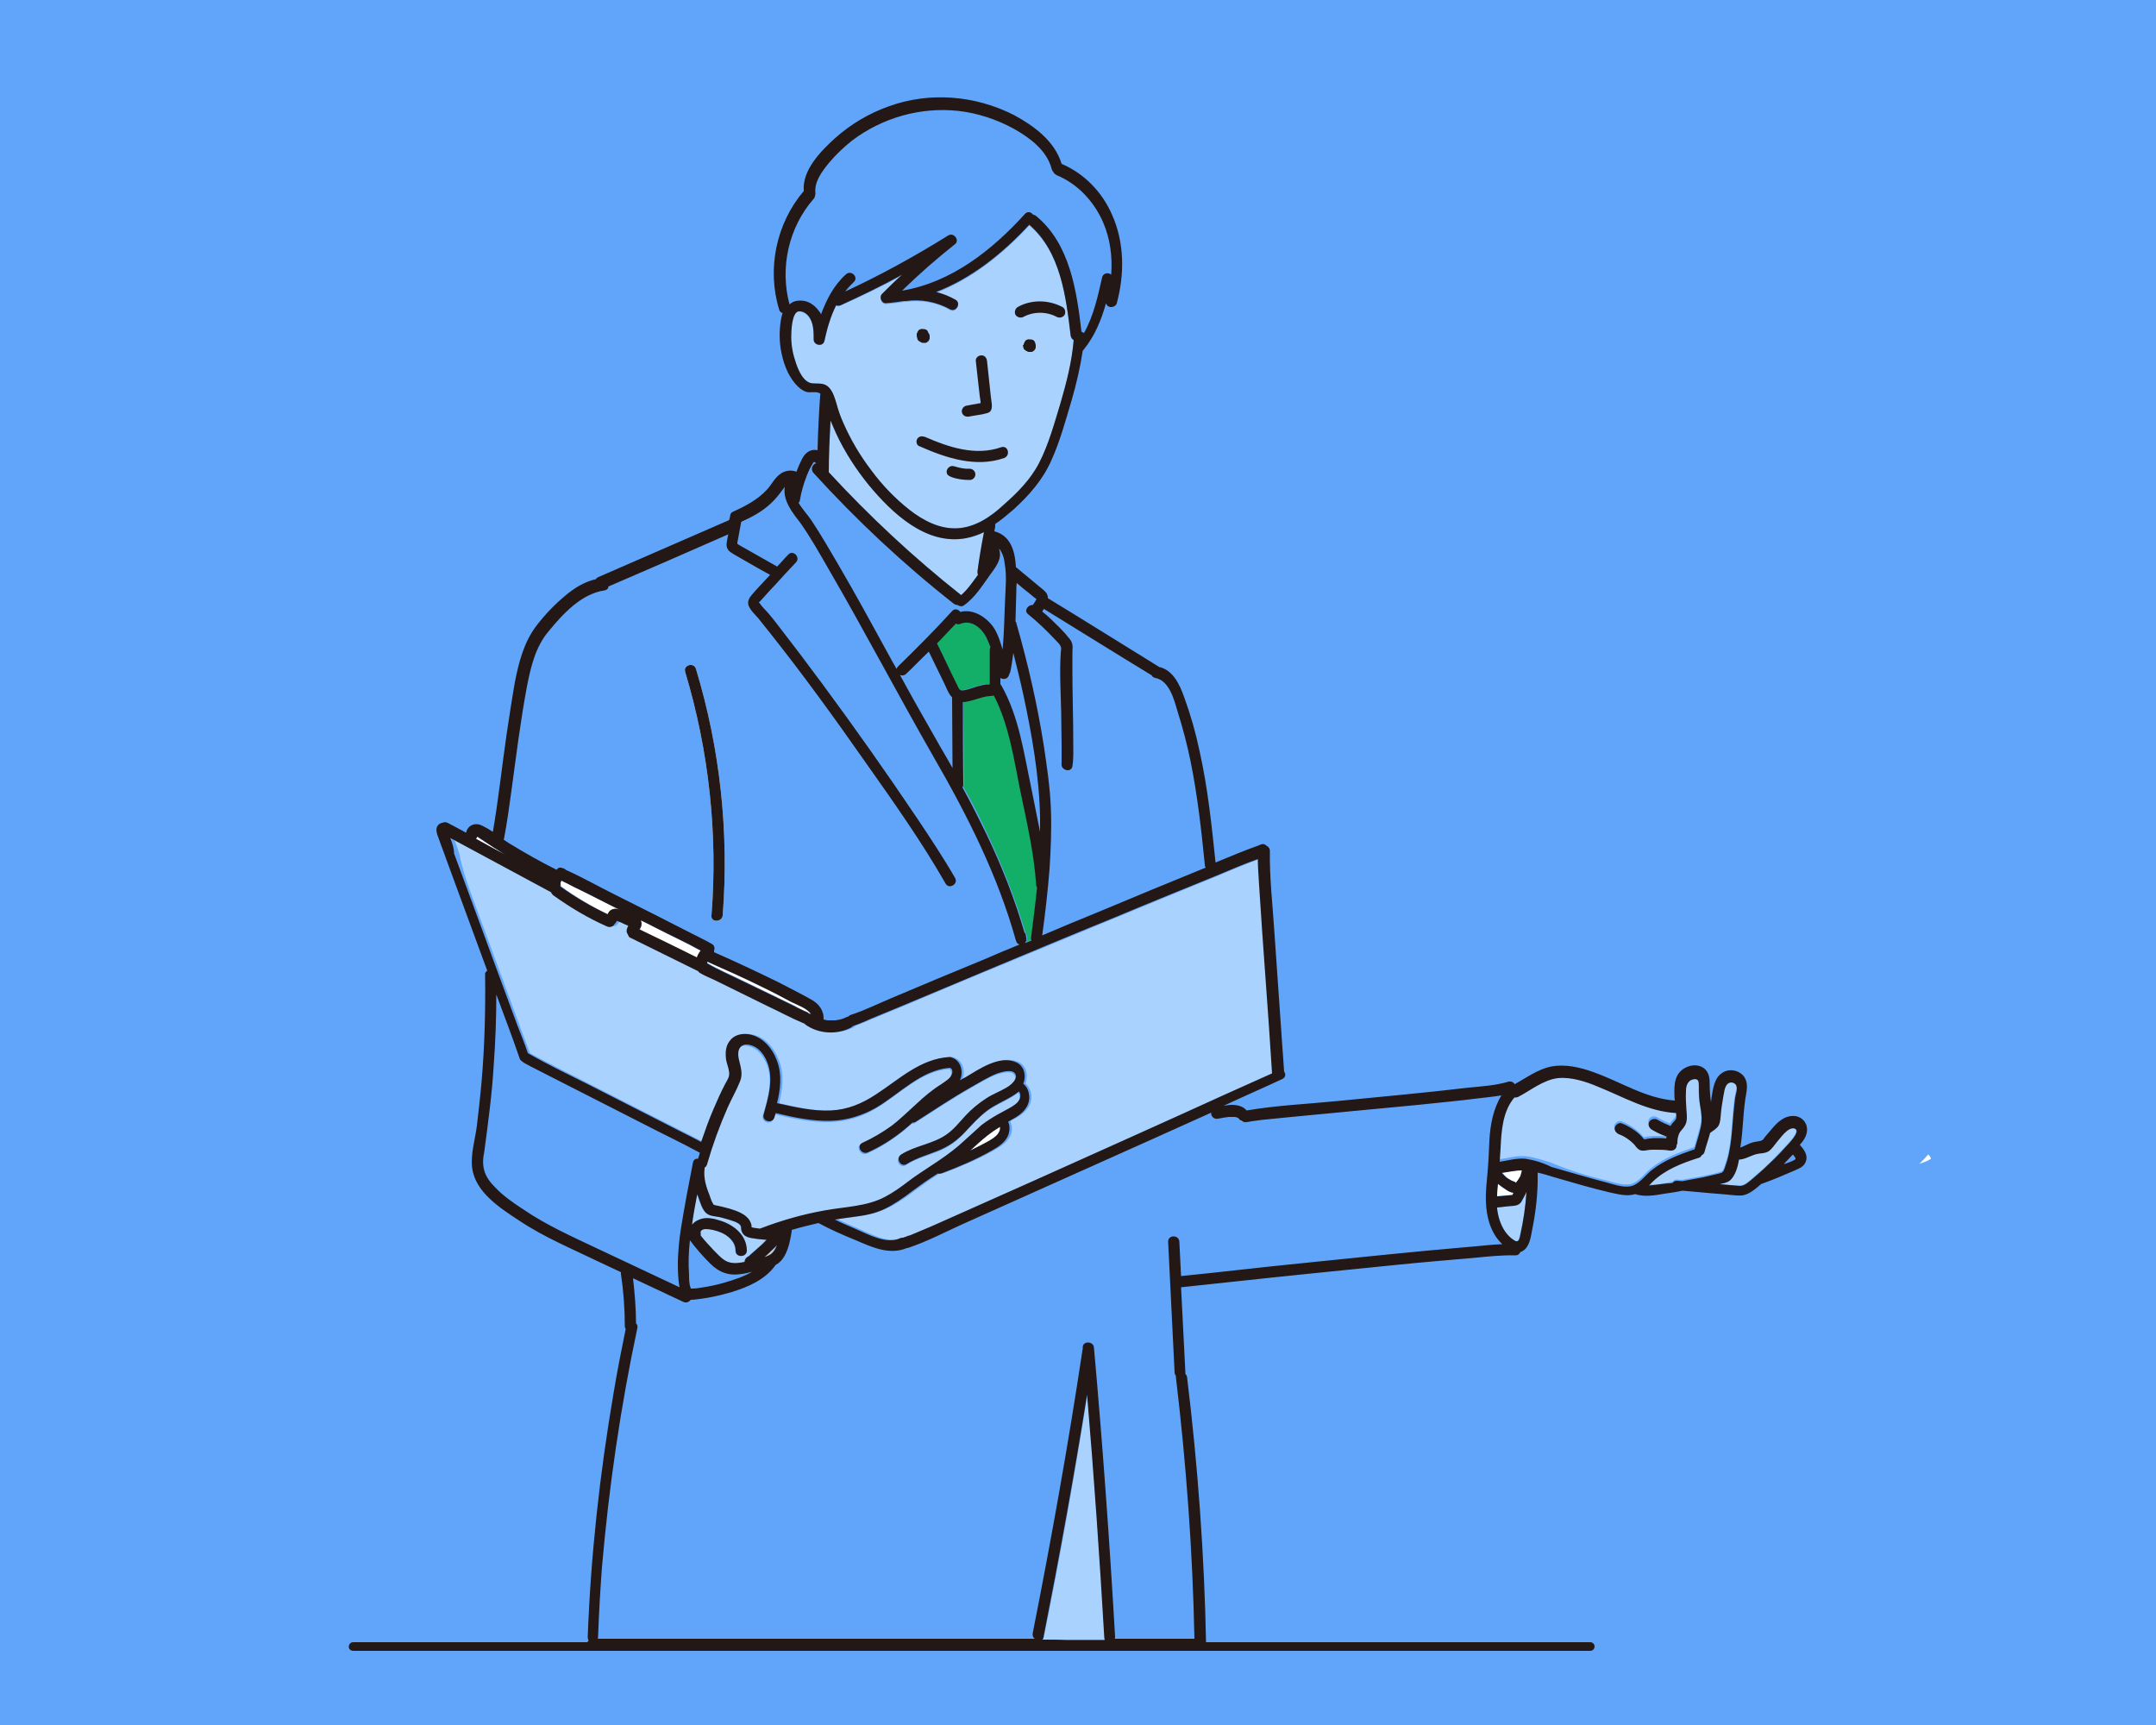 <svg xmlns="http://www.w3.org/2000/svg" xml:space="preserve" id="Layer_1" x="0" y="0" style="enable-background:new 0 0 500 400" version="1.1" viewBox="0 0 500 400"><style>.st0{fill:#61a5fa}.st1{fill:#fff}.st2{fill:#13ae67}.st3{fill:#a9d2ff}.st5{fill:#231815}</style><path d="M-.4-.3h500.8V400H-.4z" class="st0"/><path d="M447.9 268.7zm-.1 0c0 .1 0 .1 0 0zm0 0v-.1c-.1-.3-.3-.6-.6-.9-.7.8-1.4 1.5-2.1 2.2.1 0 .1-.1.2-.1.9-.3 1.8-.6 2.5-1.1zM236 71.2c3.2-1.8 7.2-1.7 10.4 0 .6.3.8 1.2.5 1.8-.4.6-1.1.8-1.8.5-2.4-1.3-5.4-1.3-7.8 0-.6.3-1.4.1-1.8-.5-.3-.6-.1-1.4.5-1.8zm1.4 8.7v-.1c0-.1.1-.2.2-.4v-.1c.1-.1.2-.2.2-.3.1-.1.3-.2.3-.2.1 0 .2-.1.3-.1.1 0 .2-.1.3 0h.4c.1 0 .3.1.4.1.1.1.2.1.3.2.1.1.1.2.2.3 0 .1.1.2.1.3 0 .1.1.3.1.4v.6c0 .1-.1.2-.1.3-.1.1-.1.2-.2.3-.2.2-.2.2-.4.3-.1 0-.1.1-.2.1h-.8c-.2-.1-.3-.1-.4-.2-.1 0-.1 0-.2-.1s-.3-.2-.3-.2c-.1-.1-.2-.2-.2-.3 0-.1-.1-.2-.1-.3 0-.1 0-.2-.1-.4V80c.1.1.2 0 .2-.1zM215.6 78v.5c0 .1-.1.2-.1.3-.1.1-.1.2-.2.3-.2.2-.2.2-.4.3-.1 0-.1.1-.2.1h-.8c-.2-.1-.3-.1-.4-.2-.1 0-.1 0-.2-.1s-.3-.2-.3-.2c-.1-.1-.2-.2-.2-.3 0-.1-.1-.2-.1-.3 0-.1 0-.2-.1-.4v-.6c0-.1.1-.2.2-.4v-.1c.1-.1.2-.2.2-.3.1-.1.3-.2.3-.2.1 0 .2-.1.3-.1.1 0 .2-.1.3 0h.4c.1 0 .3.1.4.1.1.1.2.1.3.2.1.1.1.2.2.3 0 .1.1.2.1.3.3.3.3.6.3.8zm13.3 17.8c-1.3.4-2.8.5-4.2.8-.7.1-1.4-.2-1.6-.9-.2-.6.2-1.4.9-1.6.7-.1 1.4-.3 2.2-.4.3-.1.7-.1 1-.2h.2v-.4c-.1-.5-.1-.9-.2-1.4-.1-.9-.2-1.8-.3-2.6l-.6-5.4c-.1-.7.6-1.3 1.3-1.3.8 0 1.2.6 1.3 1.3l.9 8.4c.1 1.2.8 3.3-.9 3.7zm-16.2 6c.4-.7 1.1-.7 1.8-.5 5.5 2.4 11.7 4.5 17.7 2.4 1.6-.5 2.2 1.9.7 2.5-6.6 2.3-13.5 0-19.6-2.7-.8-.2-.9-1.2-.6-1.7zm7 8.2c-.2-.3-.2-.7-.1-1 .2-.6.9-1.1 1.6-.9.7.2 1.4.4 2.1.5.5.1 1.1.1 1.6.1.7 0 1.3.6 1.3 1.3 0 .7-.6 1.3-1.3 1.3-1.5 0-3-.2-4.3-.7-.4-.2-.7-.3-.9-.6z" class="st1"/><path d="M102.1 191.2c.2-.1.4-.1.6-.1.3-.2.8-.2 1.2 0 1.4.8 2.9 1.5 4.3 2.3.1-.7.5-1.3 1.1-1.7.9-.5 2-.2 2.8.2.7.4 1.4.9 2.1 1.3 1.4-7.5 2.2-15.1 3.3-22.7.6-4 1.1-8 1.9-12 .9-4.6 2.1-9.3 5-13.1 1.9-2.5 4.2-4.8 6.6-6.9 2.1-1.8 4.5-3.3 7.2-3.9.1-.2.3-.4.6-.5l30.3-13.2c.1-.3.1-.6.2-.9v-.1c0-.4.2-.8.6-1 2.9-1.3 5.8-2.8 8-5.2 1.1-1.2 1.9-2.8 3.2-3.7 1.1-.7 2.5-.9 3.6-.4l.6-1.5c.5-1 .9-2.2 1.8-2.9.7-.6 1.7-.9 2.6-.6.1-4.2.3-8.4.6-12.6 0-.2.1-.3.1-.4-.1-.1-.3-.2-.4-.3-1-.3-2.1.1-3.1-.3-1.1-.4-2-1.2-2.6-2.1-1.5-2-2.5-4.6-3-7-.5-2.5-.5-5-.1-7.5.1-.5.2-1.1.4-1.6-.4-.1-.7-.4-.8-.8-3-9.4-.7-20 5.7-27.5-.4-4.8 4-9.3 7.3-12.3 3.6-3.2 7.8-5.7 12.3-7.3 9.5-3.5 20.2-2.6 29.2 2 4.7 2.4 9.5 6 11 11.3 5.3 2.3 9.4 6.6 11.7 11.8 2.8 6.5 2.8 13.8 1.1 20.5-.3 1.2-2.2 1.3-2.5 0-1.1 3.9-2.6 7.6-5.2 10.8l-.2.2c-.5 3.9-1.5 7.8-2.6 11.6-1.4 4.7-2.7 9.4-4.7 13.9s-5.1 8-8.7 11.3c-1.3 1.2-2.8 2.4-4.3 3.4 0 .2.1.4 0 .6-.1.4-.1.7-.2 1.1 3.8 1 4.8 4.6 5 8.3 1.8 1.5 3.5 2.9 5.3 4.4.9.7 2.1 1.5 2 2.8 8.6 5.3 17.3 10.7 25.9 16h.1c3.1.9 4.6 4.1 5.6 6.9 1.5 4.1 2.6 8.3 3.6 12.6 1.8 8.5 2.8 17.2 3.7 25.8 3.3-1.4 6.7-2.8 10.1-4 .2-.1.4-.1.5-.2.5-.2.9 0 1.2.3.5.2.8.5.8 1.2-.1 6 .6 12.2 1 18.2.6 8.6 1.2 17.3 1.8 25.9.2 2.4.3 4.8.5 7.1.4.6.4 1.4-.4 1.7-4.5 2.1-9.1 4.1-13.6 6.2.6-.1 1.3-.2 1.9-.2 1.2 0 2.6.3 3.4 1.3 7-1.1 14.2-1.5 21.2-2.2 10.1-1 20.2-1.9 30.3-3.1 3.1-.4 6.3-.6 9.3-1.4.6-.2 1.1.1 1.4.6 2.7-1.5 5.4-3.5 8.5-4.1 3.2-.7 6.7.2 9.7 1.3 6.3 2.2 12.1 6.1 18.9 6.6 0-.7 0-1.4-.1-2.1 0-1.3.1-2.7.8-3.9 1.2-2.1 4.4-3 6.3-1.3 1 .9 1.1 2.2 1.1 3.5 0 1.4.1 2.8.3 4.2 0-.3.1-.6.1-.9.3-1.9.6-4.5 2.2-5.7 1.4-1 3.2-1.1 4.6-.1 1.6 1.1 1.6 2.8 1.3 4.5-.7 4.2-.7 8.5-1.4 12.7.6-.1 1.1-.5 1.6-.7.7-.3 1.5-.6 2.3-.7.6-.1.8 0 1.3-.4.3-.3.6-.7.8-1 .6-.7 1.1-1.4 1.8-2.1 1.1-1.2 2.4-2.3 4-2.4 1.4-.1 2.8.5 3.4 1.8.7 1.5 0 3.1-1 4.4-.1.2-.3.3-.4.5.1 0 .1.1.2.1.8 1 1.7 2.3 1.2 3.6-.4 1.3-1.7 1.7-2.8 2.2-2.4 1-4.9 2-7.4 3h-.1c-1.3 1.1-2.7 2.4-4.4 2.7-1.2.2-2.4-.1-3.6-.2l-3.6-.3c-2.2-.2-4.5-.4-6.7-.6-1.4.2-2.8.5-4.2.7-2.3.3-4.6.7-6.8.1h-.1c-1.9.6-4 0-5.9-.4-4.3-1-8.5-2.3-12.8-3.5-1.3-.4-2.6-.7-3.9-1.1 0 4.5-.4 9-1.3 13.4-.3 1.6-.6 3.9-2.2 4.8-.2.1-.3.1-.5.2-.1.5-.5.8-1.2.8-3.3-.1-6.6.3-9.8.6-5.9.5-11.8 1.1-17.7 1.6-12.9 1.3-25.8 2.6-38.8 4-3.7.4-7.5.8-11.2 1.2.3 6.6.7 13.1 1 19.7v.4c.2.2.3.5.4.8 2.5 20.5 3.9 41.1 4.4 61.7 0 .4-.2.7-.4.9-.2.4-.5.6-1.1.6H137.2c-1.3 0-1.6-1.6-.8-2.2-.2-.2-.3-.5-.3-.8.8-19 2.8-37.9 6-56.6.9-5 1.8-9.9 2.8-14.8-.1-.2-.2-.4-.2-.7 0-4.1-.2-8.1-.9-12.1v-.5l-5.1-2.4c-6.2-3-12.7-5.7-18.4-9.5-4.4-2.9-10.3-6.6-11-12.3-.4-3.3.7-6.6 1.1-9.8.4-3.5.8-6.9 1.1-10.4.7-8.2 1-16.3.8-24.5 0-.5.2-.8.5-1l-9.6-26.1c-.5-1.5-1.1-2.9-1.6-4.4-.2-1.1-1-2.7.5-3.4z" class="st0"/><path d="M111.2 194.4c-.2-.1-.4-.2-.6-.4 0 .2-.1.4-.3.5 2.4 1.3 4.7 2.5 7.1 3.8-1-.6-1.9-1.2-2.9-1.8-.7-.5-1.4-.9-2.2-1.4-.3-.2-.7-.5-1.1-.7zM141 212c0-.1 0-.1.1-.2.2-.5.7-.9 1.2-1 .5-.1 1 0 1.4.2-3.2-1.6-6.4-3.3-9.7-4.9-1.1-.5-2.1-1.1-3.2-1.6l-.6-.3c-.1.1-.1.2-.1.2 0 .1-.1.2-.1.3v.2c0 .1 0 .2.1.4 0-.1-.1-.2-.1-.2.1.1.1.3.1.4 3.4 2.5 7.1 4.7 10.9 6.5zm7.5 3.4c0 .1-.1.1-.1.2 4.4 2.2 8.9 4.4 13.3 6.5.2-.6.4-1.1.8-1.6-3.4-1.9-7.1-3.6-10.5-5.4-1.1-.6-2.3-1.2-3.4-1.7.3.7.2 1.4-.1 2zm37.9 18.9c.2.1.5.2.7.3.2.1.5.2.2.1.2.1.4.2.5.3.1 0 .3 0 .4.1-.9-1.4-3.2-2.2-4.5-2.8-2.3-1.2-4.5-2.3-6.8-3.5-4.2-2.1-8.5-4-12.8-5.9v.4c2.5 1.5 5.2 2.6 7.8 3.9 4.1 2 8.2 4 12.4 6 .6.4 1.3.8 2.1 1.1zM130 205.1z" class="st1"/><path d="M178.6 116.7c-2 1.8-4.4 3.1-6.9 4.3-.2 1.3-.5 2.6-.7 3.9-.1.3-.1.7-.2 1v.3c.5.3 1.1.6 1.5.9 2.5 1.4 5.1 2.9 7.6 4.3.1 0 .1.1.1.1.9-.9 1.7-1.9 2.6-2.8 1.1-1.2 2.9.6 1.8 1.8-1.6 1.8-3.2 3.5-4.9 5.3-.8.9-1.6 1.8-2.4 2.6-.3.4-.7.8-1 1.1-.6.5-.4.1-.1.5.5.8 1.3 1.5 1.9 2.2.7.9 1.4 1.7 2.1 2.6 3.5 4.4 6.9 9 10.3 13.6 7.7 10.4 15.1 20.9 22.3 31.6 3 4.5 6 9 8.7 13.7.8 1.4-1.4 2.7-2.2 1.3-5.6-9.8-12.2-19.1-18.7-28.3-7.2-10.3-14.6-20.5-22.4-30.3l-2.4-3c-.7-.9-1.9-1.8-2.2-2.9-.3-.9.1-1.7.7-2.4.9-1.1 2-2.1 2.9-3.2.5-.5.9-1 1.4-1.5-2.8-1.6-5.5-3.2-8.3-4.7-.6-.4-1.3-.7-1.6-1.4-.3-.8-.1-1.6 0-2.4.1-.3.1-.6.2-.9-9.3 4-18.5 8-27.8 12.1 0 .4-.3.8-.9.9-5.4.8-9.6 5.4-12.9 9.4-3.1 3.7-4.2 8.3-5.1 12.9-1.5 8-2.5 16.2-3.6 24.2-.5 3.7-1 7.4-1.7 11 0 .1 0 .2-.1.3.4.3.8.5 1.2.8 3.6 2.2 7.4 4.3 11.1 6.2.3-.4.7-.7 1.3-.4.2 0 .4.1.6.2.1 0 .2.1.2.2 3.9 1.7 7.6 3.8 11.3 5.7 6 3 12 6.1 18 9.1 1.5.8 3.2 1.5 4.6 2.4.6.4.7 1 .5 1.5v.4c5 2.2 9.9 4.5 14.8 6.9 2.6 1.3 5.1 2.5 7.6 4 1.9 1.1 3.1 2.6 3 4.7.4.1.9.2 1.2.2h1.2c.4 0 .5 0 .9-.1.8-.2 1.4-.4 2.1-.7.1-.1.3-.1.4-.1.1-.2.3-.3.6-.4 3.1-1.1 6.2-2.6 9.2-3.8 7.3-3 14.5-6 21.8-9.1 2.7-1.1 5.4-2.2 8.1-3.4-.4-.1-.8-.3-1-.9-4.2-15.1-11.3-29.1-19.1-42.6-8.2-14.3-15.9-29-24.2-43.3-2.2-3.7-4.3-7.6-6.8-11.1-1.7-2.4-3.9-5.1-3.6-8.2-.1.2-.3.3-.4.4-.6 1.2-1.5 2.4-2.6 3.3z" class="st0"/><path d="M222.6 144.6c-.3.1-.7.1-1-.1-1.4 1.6-2.9 3.1-4.4 4.6l4.8 9.9c.2.5.4 1 1 1 .7 0 1.5-.3 2.2-.5.8-.2 1.6-.5 2.4-.7.5-.1.9-.2 1.4-.2h.4v-7.8c0-.3.1-.5.3-.7-.3-.8-.6-1.7-1-2.5-1.2-2.1-3.5-4-6.1-3z" class="st2"/><path d="M220.8 161.7c-.9-.8-1.3-2.1-1.8-3.2-1.2-2.5-2.4-4.9-3.6-7.4-1.7 1.8-3.5 3.5-5.3 5.2-.4.4-.9.4-1.4.3 3.1 5.6 6.2 11.3 9.4 16.8.9 1.6 1.8 3.1 2.7 4.7 0-5.4-.1-10.9-.1-16.3.1 0 .1-.1.1-.1zm13.4-5.9c0 .2-.1.3-.2.4 0 .5-.5 1-.9 1.2-.4.1-.8 0-1.1-.2v1.5c.1.1.1.2.2.2 4 7.3 5.2 15.5 6.9 23.5.7 3.5 1.5 7 2.1 10.5v-3.5c-.2-9.5-1.9-19.1-3.9-28.4-.7-3.2-1.5-6.4-2.3-9.6-.2 1.5-.4 3-.8 4.4z" class="st0"/><path d="M239.2 217.3c.5-3.9 1-7.8 1.4-11.7-.1-.2-.2-.4-.2-.6-.5-7.4-2.2-14.7-3.7-21.9-1.6-7.5-2.6-15.2-6.1-22-.6.1-1.3.1-1.8.2-1.4.3-2.6.8-4 1.1-.5.1-.9.2-1.4.2.1 6.4.1 12.8.2 19.1 0 .3-.1.5-.2.7 2 3.6 3.9 7.2 5.6 11 3.5 7.4 6.5 15 8.8 22.8.1.1.2.3.3.6 0 .2.1.4.1.6.1.4-.1.8-.3 1.1l1.5-.6c-.2-.1-.3-.3-.2-.6z" class="st2"/><path d="M241 107.5c2.2-4.3 3.5-9.1 4.9-13.7 1.5-4.8 2.7-9.8 3.1-14.8-.4-.2-.6-.5-.7-1-1-9-2.3-19.5-9.6-25.7-6.1 6.6-13.3 12.4-21.6 15.6 1.6.4 3.1 1 4.5 1.8s.1 3-1.3 2.2c-3.1-1.8-6.7-2.4-10.2-1.9h-.4c-1.4.2-2.8.4-4.2.5-1.1.1-1.7-1.4-.9-2.2 1.5-1.5 3.1-3 4.7-4.5-4.7 2.6-9.5 4.9-14.4 7.1-.4.2-.7.2-1 0-1.3 2.6-2.1 5.4-2.7 8.2-.3 1.4-2.5 1.1-2.5-.3 0-1.6 0-3.4-.8-4.8-.6-1-1.7-1.9-2.9-1.7-1.5.5-1.6 4.6-1.6 5.8 0 2.1.4 4.2 1.1 6.1.6 1.7 1.8 4.5 3.9 4.7 1.4.1 2.7-.2 3.8 1 .9 1 1.4 2.4 1.7 3.7.4 1.6 1 3 1.6 4.5 1.7 3.9 3.9 7.6 6.5 11 2.5 3.3 5.5 6.5 8.8 9.1 3.2 2.5 7 4.5 11.1 4.3 4.1-.2 7.7-2.6 10.7-5.2 3.3-2.9 6.4-6 8.4-9.8z" class="st3"/><path d="M224 124.8c-9.2 1.7-17.1-5.8-22.5-12.3-3-3.7-5.6-7.7-7.6-12-.5-1-.9-2-1.3-3-.2 4-.4 8-.4 12 9.5 10.3 19.7 19.8 30.7 28.5 1.6-1.3 2.8-3 3.9-4.7-.1-.3-.2-.6-.1-.9.4-3 1-6 1.5-9-1.3.7-2.7 1.2-4.2 1.4z" class="st3"/><path d="M233.3 130.8c-.1-1.3-.5-2.5-1.3-3.5.2.7.2 1.5.1 2.2-.3 1.5-1.3 2.7-2.2 3.8-1.8 2.5-3.6 5.2-6.1 7.1-.4.3-1 .2-1.4-.1-.3 0-.6-.1-.9-.3-11.7-9.2-22.6-19.4-32.6-30.4-.8-.8-.1-1.9.7-2.2-.2 0-.3-.1-.5-.3-.2.1-.3.3-.5.7-.5.8-.8 1.6-1.2 2.5-.7 1.8-1.3 3.7-1.6 5.7 0 .2-.2.4-.3.6.9 1.5 2.1 2.9 3 4.1 2.2 3.3 4.2 6.8 6.2 10.2 4.1 7 8 14.2 11.9 21.3.5 1 1.1 1.9 1.6 2.9.1-.2.2-.4.4-.6 4.3-4.1 8.4-8.4 12.5-12.8.6-.7 1.5-.4 1.9.2 3.1-.8 6.2 1.2 7.8 3.7 1 1.5 1.5 3.2 2 4.9.4-3.9.5-7.8.6-11.7-.2-2.6.1-5.3-.1-8zm46.1 69.8c-.9-8-1.7-16-3.3-23.9-.8-3.9-1.8-7.7-3-11.5-.9-2.7-1.9-7.2-5.2-7.8-.4-.1-.7-.3-.8-.6-8.3-5.1-16.7-10.3-25-15.4-.1.2-.3.4-.4.6 1.4 1.2 2.8 2.5 4.1 3.8.8.8 1.6 1.7 2.3 2.6.7.9.8 1.7.6 2.8v4.4c0 5.6.2 11.2.2 16.7 0 1.8.2 3.8-.2 5.6-.3 1.6-2.8.9-2.5-.7-.1.3 0 0 0-.3v-3.8c0-2.6 0-5.2-.1-7.8-.1-4.6-.3-9.2-.1-13.7 0-.3.1-.7.1-1 0-1-1.1-1.9-1.8-2.5-1.9-2-3.8-3.8-5.9-5.5-1-.9 0-2.2 1.1-2.1.2-.2.3-.5.5-.7 0-.1.2-.5.4-.7h-.1c-.2-.1-.4-.3-.5-.4-.4-.3-.8-.7-1.2-1-.9-.8-1.9-1.6-2.8-2.3 0 .6 0 1.2-.1 1.7-.1 2.4-.1 4.8-.2 7.2.1.1.1.2.2.4 2.7 9.4 4.9 18.9 6.4 28.6.7 4.7 1.4 9.5 1.6 14.2.2 4.7.1 9.5-.3 14.2-.4 5.2-1 10.3-1.7 15.4 4.4-1.8 8.8-3.6 13.2-5.5 7.9-3.3 15.8-6.5 23.7-9.8.3-.1.7-.3 1-.4-.1-.4-.2-.6-.2-.8z" class="st0"/><path d="M403.4 274.9c1.2 0 2.1-1 3-1.7.8-.7 1.7-1.4 2.5-2.2 1.7-1.5 3.3-3.2 4.9-4.9.5-.6 4-3.9 2.3-4.5-1.5-.5-3.3 2.2-4.1 3.1-.6.7-1.2 1.7-2 2.2-.8.5-1.7.4-2.7.6-1.5.4-2.6 1.2-4.1 1.3-.4 1.8-.9 3.9-2.2 4.9-.6.5-1.5.7-2.3.8 1.7.2 3.2.4 4.7.4zm-16.1-.8c.2 0 .4-.1.6-.1.2-.3.5-.5 1-.5.4 0 .8.1 1.1.1 1.6-.3 3.3-.6 4.9-.9 1.3-.3 2.6-.5 3.8-.9.7-.2.8-.3 1.1-1l.6-1.8c.7-2.4 1-4.9 1.2-7.4.2-2.4.3-4.9.7-7.3.1-.8.7-2.3.2-3-.4-.6-1.3-.8-1.9-.3-.8.6-.9 2.4-1.1 3.3-.2 1.2-.4 2.4-.5 3.6-.1.9-.1 2.1-.6 2.9-.4.7-1.2 1.2-1.9 1.7-.4 1.5-.8 2.9-1.3 4.4-.1.4-.4.7-.7.8-.1.3-.4.5-.7.6-3.8 1.3-7.6 2.7-10.6 5.5l-.9.9c1.8.1 3.6-.3 5-.6z" class="st3"/><path d="M372.5 273.7c1.9.5 4.5 1.5 6.4.6 1.6-.8 2.7-2.4 4.1-3.5 2.9-2.3 6.4-3.6 9.9-4.8.5-1.7 1-3.3 1.4-5 .5-1.7.2-3.3-.1-5-.3-1.5-.3-3.1-.3-4.7 0-1.1-.2-1.8-1.4-1.5-1.2.3-1.6 1.5-1.6 2.6 0 1.5 0 3.1.1 4.5.1 1.3.3 2.6-.4 3.7-.4.6-1 1.1-1.3 1.8-.3.7-.4 1.4-.4 2.1 0 .3-.1.5-.2.6v.3c-.2.7-.9 1-1.6.9-1.1-.2-2.3-.2-3.4-.2-.6 0-1.1.1-1.7.1-.8.1-1.5.3-2.1-.2-.4-.3-.7-.7-1-1.1-.3-.4-.7-.7-1.1-1-.7-.6-1.6-1.1-2.5-1.4-.6-.3-1.1-.9-.9-1.6.2-.6.9-1.1 1.6-.9 1.1.4 2.2 1 3.1 1.7.5.4.9.7 1.3 1.1.2.2.6.7.8.9.4 0 .9-.2 1.3-.2.6-.1 1.1-.1 1.7-.1.7 0 1.4 0 2.1.1 0-.2 0-.4.1-.6-.1 0-.3-.1-.4-.1-1.1-.5-2.1-1-3.1-1.5-.6-.3-.8-1.2-.5-1.8.4-.6 1.1-.8 1.8-.5 1 .6 2 1.1 3.1 1.5.1-.1.1-.2.2-.3.3-.4.9-.9 1.1-1.4.1-.4.1-.9 0-1.3-6.6-.4-12.1-3.7-18.1-6.1-2.9-1.1-6.2-2.3-9.3-2-3.4.4-6.4 2.8-9.3 4.4-.3.1-.5.2-.8.1-2.7 3.3-3.1 7.7-3.2 11.7 0 1.1-.1 2.2-.2 3.2 2-.2 4.1-.9 6-.7 2 .2 4.1.9 6 1.5 4.3 1.8 8.5 3.1 12.8 4.1z" class="st3"/><path d="M349.4 273c.1.1.2.1.2.2.2.1.3.2.5.3s.4.2.5.3c.1 0 .2.1.3.1 0 0 .1 0 .2.1.2.1.3.1.5.2l.2-.2.1-.2.2-.2c.1-.2.2-.3.3-.5.1-.1.1-.2.2-.3 0 0 0-.1.1-.2.1-.4.3-.7.3-1.1v-.2c-1.6 0-3.2.4-4.8.6.1 0 .1.1.2.1.3.3.5.6 1 1-.1-.1.2.1 0 0zm2.3 1.2zm-.2 0zm0 0zm-.8 2.9c.1-.2.2-.3.3-.5-.7-.1-1.3-.5-1.9-.8-.6-.4-1.2-.8-1.8-1.3-.1 1-.1 1.9-.2 2.9.8-.1 1.6-.2 2.4-.2.5 0 .9-.1 1.2-.1z" class="st1"/><path d="m354 276.4-.6 1.2c-.2.4-.4.8-.6 1.1-.6 1-1.8.9-2.9 1l-2.7.3v.3c.2 1.8.8 3.7 1.8 5.2.5.8 1.1 1.5 1.9 2 1.2.9 1.4-.2 1.6-1.2.8-3.3 1.3-6.6 1.5-9.9zm-97.7 103.8c-.1-.1-.1-.3-.1-.5-1.1-18.8-2.4-37.6-4-56.4-3 18.8-6.3 37.6-10.1 56.3-.1.3-.2.5-.3.6h14.5z" class="st3"/><path d="M147.5 306.8c.3.3.4.7.3 1.1-3.9 18.4-6.6 36.9-8 55.7-.4 5.4-.7 10.7-.9 16.1 0 .2-.1.4-.1.5h101.4c-.4-.3-.6-.7-.5-1.3 4.4-21.7 8.2-43.5 11.5-65.4 0-.2.1-.3.1-.4v-.4c-.1-1.6 2.4-1.6 2.6 0 2 22.3 3.7 44.7 4.9 67 0 .2 0 .4-.1.5h18.5c-.5-20.3-1.9-40.6-4.3-60.7v-.3c-.2-.2-.3-.5-.3-.8l-1.5-30.3c-.1-1.6 2.5-1.6 2.6 0 .1 2.7.3 5.4.4 8 9.1-.9 18.1-1.9 27.2-2.9 12.9-1.4 25.8-2.7 38.8-3.8 2.8-.2 5.7-.6 8.5-.7-2.7-2.5-3.7-6.3-3.8-9.9-.1-2.3.2-4.7.4-7 .2-2.4.2-4.8.4-7.1.2-3.7.9-7.4 2.8-10.5-1.8.3-3.7.5-5.6.7-4.6.6-9.2 1.1-13.8 1.5-10.1 1-20.2 1.9-30.4 2.9l-6 .6c-.7.1-1.5.2-2.2.3-.4.1-.6.1-1.2.2-.5.1-1-.1-1.2-.4-.2-.1-.4-.2-.5-.3l-.3-.3c-.1 0-.2-.1-.3-.1h-.1c-.1 0-.2-.1-.3-.1h-1.4c-.3 0-.6.1-.8.1-.6.1-1.1.2-1.7.3-.5.1-.9 0-1.2-.3-.3-.3-.4-.7-.3-1.1-4.4 2-8.7 4-13.1 5.9-15 6.8-30 13.6-45.1 20.2-3.9 1.7-7.8 3.8-11.9 5.2-.2.1-.4.1-.6.1-4 1.7-8.1-.2-11.8-1.8-2.9-1.3-5.8-2.5-8.6-4-2.1.4-4.2 1-6.2 1.6v.3c-.4 2.5-1.1 5.8-3.2 7.5-.2.1-.3.2-.5.3-2.4 3.5-6.3 5.2-10.2 6.4-2.4.7-4.9 1.3-7.4 1.6-.7.1-1.4.2-2.1.2-.4.5-1 .8-1.7.5-3.9-1.8-7.8-3.7-11.7-5.5.2 3.1.5 6.6.5 10.1z" class="st0"/><path d="M231.9 261.3c-1 .6-2 1.2-2.9 2-1.4 1.1-2.7 2.3-4 3.5l2.4-1.2c1.3-.7 2.8-1.3 3.8-2.4.4-.4.8-1.2.7-1.9z" class="st1"/><path d="M222.3 265.7c1.7-1.5 3.4-3.1 5.2-4.5 1.3-1 2.6-1.8 3.9-2.6.1-.1.2-.1.2-.1.7-.4 1.4-.8 2.2-1.2.9-.5 2.1-1.1 2.5-2.2.2-.5.2-1.3-.2-1.7-.5.4-1 .8-1.6 1.1-1.9 1.1-3.8 1.9-5.6 3.2-2 1.4-3.6 3.2-5.3 5.1-1.8 2-3.8 3.3-6.2 4.3-2.5 1-5.1 1.6-7.3 3.1-1.4.9-2.7-1.3-1.3-2.2 3.3-2.1 7.4-2.5 10.6-4.7 1.7-1.2 3-2.9 4.4-4.4 1.4-1.5 3-2.8 4.7-3.9 1.5-1 3.2-1.6 4.7-2.5.9-.5 3-2.1 1.9-3.4-.8-.9-3.1-.2-4 .1-2.1.8-4.2 2.1-6.1 3.2-4.4 2.5-8.6 5.3-12.8 8-.3.2-.5.2-.8.2-.7.6-1.4 1.3-2.2 1.9-2.5 2-5.2 3.7-8.1 5-1.5.7-2.8-1.6-1.3-2.2 2.4-1 4.6-2.3 6.7-3.9 2.1-1.6 3.9-3.4 5.8-5.1 1.8-1.7 3.7-3.2 5.8-4.6.8-.5 2.1-1.2 2.4-2.2.2-.6.2-1.4-.4-1.6-6.7.5-11.7 6.1-17.2 9.3-3.2 1.9-6.8 2.9-10.5 3-4.3.1-8.5-.8-12.7-1.8-.1.3-.2.6-.3 1-.5 1.6-2.9.9-2.5-.7 1.2-4 2.6-8.6.6-12.6-.8-1.6-2.1-3.1-3.8-3.5-2.3-.6-3 1.1-2.6 3.1.4 1.9 1.1 3.5.3 5.4-.8 2-1.9 3.9-2.8 5.9-1.9 4.3-3.5 8.7-4.8 13.2-.1.4-.3.6-.6.8v.3c-.3 2.2.4 4.3 1.2 6.3.2.6.4 1.1.7 1.7.2.5.2.4.7.5 1.1.2 2.2.4 3.3.8 1.7.5 3.7 1.2 4.6 2.8.2.4.4.9.4 1.3v.2c.2 0 .5.1.5.1.5.1.9.1 1.4.2.1 0 .2-.1.2-.1 4.7-1.8 9.6-3.2 14.6-4.1 4.7-.9 9.8-.9 14.2-3.2 1.9-1 3.7-2.3 5.4-3.6 1.9-1.4 3.8-2.7 5.7-3.9 2.3-1.6 4.3-3 6.2-4.6z" class="st3"/><path d="M178.9 290c-.5.5-1.1 1-1.7 1.5.4-.1.7-.2 1-.4.9-.4 1.5-1.3 1.9-2.4-.3.5-.7.9-1.2 1.3z" style="fill:#c9caca"/><path d="M172.1 295.3c-3 .5-5.3-.3-7.4-2.4-1.7-1.6-3.2-3.4-4.7-5.2-.3 2.6-.4 5.3-.2 8 .1.9.1 2.2.4 3.1v.1h.4c.6-.1 1.3-.1 1.9-.2 2-.3 4-.8 5.9-1.3 2-.6 4.1-1.3 5.9-2.4-.7 0-1.4.2-2.2.3z" class="st0"/><path d="M162.1 282.8c1.6-.6 3.5-.2 5 .3 3.1 1 6 3.4 6 6.9 0 1.6-2.6 1.7-2.6 0 0-2-1.7-3.6-3.6-4.3-1-.4-2.2-.7-3.3-.7-.4 0-.8.1-1 .3-.1.1-.2.2-.2.3-.1.1 0 .1 0 .3.1.2.1.4 0 .6 1 1.2 2 2.3 3 3.4.8.8 1.5 1.7 2.5 2.3 1.1.7 2.3.8 3.6.6.4-.1.7-.2 1.1-.2 0-.4.2-.8.6-1.1.2-.1.3-.2.5-.3.1-.1.2-.1.2-.2l.1-.1c.3-.3.6-.5.9-.8.6-.5 1.2-1 1.8-1.6l1-1c-1.1-.1-2.3-.2-3.4-.4-1.3-.2-2.3-.7-2.5-2.1 0-.3 0-.6-.2-.9-.3-.4-.8-.6-1.2-.8-1-.5-2.2-.8-3.3-1-1.1-.3-2.5-.2-3.4-1-.9-.8-1.3-2.3-1.7-3.3-.1-.4-.3-.7-.4-1.1-.4 2.1-.8 4.2-1.1 6.3 0 .3-.1.6-.1.8.5-.5 1-.9 1.7-1.2z" class="st3"/><path d="M112.2 267c-.2 1.4-.4 2.9 0 4.3.4 1.5 1.4 2.8 2.5 3.9 1.9 2 4.2 3.6 6.5 5.1 5.5 3.7 11.6 6.3 17.4 9.2 6.3 3 12.6 6 18.9 8.9-.4-2-.4-4.1-.4-6.1 0-2.5.3-5 .7-7.4.7-5.2 1.7-10.3 2.8-15.4.1-.7.7-1 1.2-.9.1-.5.3-.9.4-1.4-4.5-2.5-9.3-4.8-13.9-7.1-7.1-3.6-14.1-7.2-21.2-10.8-1.9-1-3.8-1.9-5.6-2.9-.1-.1-.3-.2-.4-.3-.3-.1-.5-.4-.7-.8-1.7-5-3.6-9.9-5.4-14.8 0 5.5-.2 10.9-.6 16.4-.3 6.8-1.2 13.5-2.2 20.1z" class="st0"/><path d="M110.3 210.1c3.4 9.2 6.8 18.4 10.2 27.7.8 2.1 1.6 4.3 2.4 6.4 4.7 2.6 9.5 4.9 14.3 7.4 7.1 3.6 14.1 7.2 21.2 10.8 1.6.8 3.1 1.6 4.7 2.4.9-2.6 1.8-5.2 2.9-7.7.8-2 1.7-3.9 2.7-5.8.4-.8.9-1.6.9-2.6-.1-1-.5-1.9-.7-2.9-.3-1.5-.2-3.1.8-4.4 1-1.3 2.7-1.8 4.3-1.6 3.3.4 5.6 3.2 6.7 6.2 1.2 3.2.8 6.6 0 9.8 4.1 1 8.3 1.9 12.5 1.7 3.8-.2 7.2-1.6 10.4-3.7 5.4-3.5 10.3-8.3 17.1-8.7.3 0 .6.1.7.2 2 .7 2.6 3.4 1.7 5.2.4-.3.9-.5 1.3-.8 3.2-1.8 8-5.3 11.9-3.4 1.6.8 2.1 2.7 1.7 4.3 0 .2-.1.4-.2.6.9.8 1.4 2 1.4 3.3-.1 2.2-1.7 3.7-3.5 4.7-.5.3-1 .5-1.4.8.4.9.5 2 .2 2.9-.6 1.8-2.3 2.9-3.9 3.8-3.7 2.1-7.7 3.8-11.7 5.3-.3.1-.5.1-.8 0-.5.3-.9.6-1.4.9-2.2 1.4-4.2 3-6.3 4.5-2 1.4-4 2.6-6.3 3.5-2.5.9-5.3 1.2-7.9 1.5-.7.1-1.3.2-2 .3 1.6.8 3.3 1.5 4.9 2.2 3 1.3 7 3.6 10.3 2.1.2-.1.5-.1.7-.1.1 0 .2-.1.3-.1.4-.1.7-.3 1.1-.4h.1c.2-.1.3-.1.5-.2.4-.2.8-.3 1.2-.5 2.2-1 4.5-2 6.7-2.9 6.7-3 13.5-6 20.2-9 14.9-6.7 29.9-13.5 44.8-20.2 3.6-1.6 7.1-3.2 10.7-4.8-.9-14.5-2.1-29-3-43.6-.1-2-.3-4.1-.3-6.1-3.5 1.2-6.8 2.7-10.2 4.1-7.7 3.1-15.3 6.3-22.9 9.4-8.9 3.7-17.7 7.3-26.6 11-7.6 3.1-15.1 6.3-22.7 9.5-2.5 1-5 2.1-7.5 3.1-1.2.5-2.5 1.1-3.7 1.5-.1 0-.1.1-.2.1h-.1l-.3.3c-3.3 1.8-7.6 1.6-10.7-.6-.1 0-.1-.1-.2-.2-.1 0-.1 0-.2-.1-2.9-1.1-5.6-2.6-8.4-4-4.1-2-8.3-4-12.4-6.1-1.1-.5-2.2-1-3.3-1.6-.2-.1-.3-.2-.4-.4-5.2-2.6-10.4-5.1-15.6-7.7-.3-.2-.5-.4-.6-.7-.1-.1-.3-.3-.3-.5-.2-.5 0-1.2.3-1.6-.4-.2-.8-.3-1.1-.5-.4-.2-.8-.3-1.1-.5-.1-.1-.2-.1-.4-.2-.1.3-.2.5-.5.7v.1c-.4.6-1.1.7-1.8.5-4.4-2-8.6-4.4-12.4-7.2-.2-.2-.4-.4-.5-.7l-23.4-12.6c.4 1.2.9 2.4 1.3 3.7.8 4.1 2.3 8.2 3.8 12.2z" class="st3"/><path d="M165 212.3c1.5-19-.6-38.2-6.1-56.5-.5-1.6 2-2.3 2.5-.7 5.6 18.5 7.7 37.9 6.2 57.2-.2 1.6-2.8 1.6-2.6 0z" class="st1"/><path d="M236 71.2c3.2-1.8 7.2-1.7 10.4 0 .6.3.8 1.2.5 1.8-.4.6-1.1.8-1.8.5-2.4-1.3-5.4-1.3-7.8 0-.6.3-1.4.1-1.8-.5-.3-.6-.1-1.4.5-1.8zm1.4 8.7v-.1c0-.1.1-.2.2-.4v-.1c.1-.1.2-.2.2-.3.1-.1.3-.2.3-.2.1 0 .2-.1.3-.1.1 0 .2-.1.3 0h.4c.1 0 .3.1.4.1.1.1.2.1.3.2.1.1.1.2.2.3 0 .1.1.2.1.3 0 .1.1.3.1.4v.6c0 .1-.1.2-.1.3-.1.1-.1.2-.2.3-.2.2-.2.2-.4.3-.1 0-.1.1-.2.1h-.8c-.2-.1-.3-.1-.4-.2-.1 0-.1 0-.2-.1s-.3-.2-.3-.2c-.1-.1-.2-.2-.2-.3 0-.1-.1-.2-.1-.3 0-.1 0-.2-.1-.4V80c.1.1.2 0 .2-.1zM215.6 78v.5c0 .1-.1.2-.1.3-.1.1-.1.2-.2.3-.2.2-.2.2-.4.3-.1 0-.1.1-.2.1h-.8c-.2-.1-.3-.1-.4-.2-.1 0-.1 0-.2-.1s-.3-.2-.3-.2c-.1-.1-.2-.2-.2-.3 0-.1-.1-.2-.1-.3 0-.1 0-.2-.1-.4v-.6c0-.1.1-.2.2-.4v-.1c.1-.1.2-.2.2-.3.1-.1.3-.2.3-.2.1 0 .2-.1.3-.1.1 0 .2-.1.3 0h.4c.1 0 .3.1.4.1.1.1.2.1.3.2.1.1.1.2.2.3 0 .1.1.2.1.3.3.3.3.6.3.8zm13.3 17.8c-1.3.4-2.8.5-4.2.8-.7.1-1.4-.2-1.6-.9-.2-.6.2-1.4.9-1.6.7-.1 1.4-.3 2.2-.4.3-.1.7-.1 1-.2h.2v-.4c-.1-.5-.1-.9-.2-1.4-.1-.9-.2-1.8-.3-2.6l-.6-5.4c-.1-.7.6-1.3 1.3-1.3.8 0 1.2.6 1.3 1.3l.9 8.4c.1 1.2.8 3.3-.9 3.7zm-16.2 6c.4-.7 1.1-.7 1.8-.5 5.5 2.4 11.7 4.5 17.7 2.4 1.6-.5 2.2 1.9.7 2.5-6.6 2.3-13.5 0-19.6-2.7-.8-.2-.9-1.2-.6-1.7zm7 8.2c-.2-.3-.2-.7-.1-1 .2-.6.9-1.1 1.6-.9.7.2 1.4.4 2.1.5.5.1 1.1.1 1.6.1.7 0 1.3.6 1.3 1.3 0 .7-.6 1.3-1.3 1.3-1.5 0-3-.2-4.3-.7-.4-.2-.7-.3-.9-.6z" class="st5"/><path d="M101.8 194.6c.5 1.5 1.1 2.9 1.6 4.4l9.6 26.1c-.3.2-.6.5-.5 1 .1 8.2-.1 16.4-.8 24.5-.3 3.5-.7 6.9-1.1 10.4-.4 3.2-1.5 6.6-1.1 9.8.7 5.7 6.6 9.4 11 12.3 5.7 3.8 12.2 6.5 18.4 9.5l5.1 2.4v.4c.6 4 .9 8.1.9 12.1 0 .3.1.5.2.7-1 4.9-2 9.9-2.8 14.8-3.2 18.7-5.3 37.6-6 56.6 0 .3.1.6.2.8-.7.7-.5 2.3.8 2.3h140.9c.6 0 .9-.3 1.1-.7.2-.2.4-.5.4-.9-.4-20.6-1.9-41.2-4.4-61.7 0-.3-.2-.6-.4-.8v-.4c-.3-6.6-.7-13.1-1-19.7 3.7-.4 7.5-.8 11.2-1.2 12.9-1.4 25.8-2.7 38.8-4 5.9-.6 11.8-1.1 17.7-1.6 3.2-.3 6.6-.7 9.8-.6.6 0 1-.3 1.2-.8.2 0 .3-.1.5-.2 1.6-.9 1.9-3.2 2.2-4.8.9-4.4 1.4-8.9 1.3-13.4 1.3.3 2.6.7 3.9 1.1 4.2 1.2 8.5 2.5 12.8 3.5 1.9.4 4 1 5.9.4 2.2.7 4.5.3 6.8-.1 1.4-.2 2.8-.4 4.2-.7 2.2.2 4.5.4 6.7.6l3.6.3c1.2.1 2.4.3 3.6.2 1.7-.3 3.1-1.6 4.4-2.7h.1c2.5-.9 4.9-1.9 7.4-3 1.1-.5 2.4-.9 2.8-2.2.5-1.3-.3-2.6-1.2-3.6l-.2-.2c.1-.2.2-.3.4-.5 1-1.2 1.7-2.8 1-4.4-.6-1.3-2-2-3.4-1.8-1.6.1-3 1.3-4 2.4l-1.8 2.1c-.3.3-.5.7-.8 1-.4.3-.7.3-1.3.4-.8.1-1.5.3-2.3.7-.5.2-1 .5-1.6.7.7-4.2.6-8.5 1.4-12.7.3-1.7.2-3.4-1.3-4.5-1.4-1-3.3-1-4.6.1-1.6 1.2-1.9 3.8-2.2 5.7 0 .3-.1.6-.1.9-.2-1.4-.3-2.8-.3-4.2 0-1.3-.1-2.5-1.1-3.5-1.9-1.7-5.1-.7-6.3 1.3-.7 1.2-.8 2.5-.8 3.9 0 .7 0 1.4.1 2.1-6.8-.5-12.6-4.4-18.9-6.6-3-1.1-6.5-1.9-9.7-1.3-3.1.6-5.8 2.6-8.5 4.1-.3-.4-.7-.7-1.4-.6-3 .9-6.2 1.1-9.3 1.4-10.1 1.2-20.2 2.1-30.3 3.1-7 .7-14.2 1-21.2 2.2-.8-1-2.2-1.3-3.4-1.3-.6 0-1.2.1-1.9.2 4.5-2.1 9.1-4.1 13.6-6.2.8-.4.8-1.2.4-1.7-.2-2.4-.3-4.8-.5-7.1-.6-8.6-1.2-17.3-1.8-25.9-.4-6-1.1-12.1-1-18.2 0-.6-.4-1-.8-1.2-.3-.3-.7-.5-1.2-.3-.2.1-.4.1-.5.2-3.4 1.2-6.7 2.6-10.1 4-.9-8.6-1.8-17.3-3.7-25.8-.9-4.3-2.1-8.5-3.6-12.6-1-2.8-2.5-6.1-5.6-6.9h-.1c-8.6-5.3-17.2-10.7-25.9-16 .1-1.3-1.2-2-2.1-2.8-1.8-1.5-3.5-2.9-5.3-4.4-.2-3.7-1.2-7.3-5-8.3.1-.4.1-.7.2-1.1v-.6c1.5-1 2.9-2.2 4.3-3.4 3.6-3.3 6.7-6.8 8.7-11.3 2-4.4 3.3-9.2 4.7-13.9 1.1-3.8 2-7.6 2.6-11.6.1 0 .1-.1.2-.2 2.6-3.2 4.1-6.9 5.2-10.8.3 1.3 2.2 1.1 2.5 0 1.8-6.7 1.8-14-1.1-20.5-2.3-5.3-6.5-9.6-11.7-11.8-1.6-5.3-6.4-8.8-11-11.3-9-4.6-19.7-5.5-29.2-2-4.5 1.6-8.7 4.1-12.3 7.3-3.3 3-7.7 7.4-7.3 12.3-6.4 7.5-8.6 18.1-5.7 27.5.1.5.5.7.8.8-.2.5-.3 1.1-.4 1.6-.4 2.5-.4 5 .1 7.5s1.4 5 3 7c.7.9 1.6 1.7 2.6 2.1 1 .4 2.2-.1 3.1.3.1.1.3.1.4.3-.1.1-.1.3-.1.4-.3 4.2-.5 8.4-.6 12.6-.9-.2-1.8 0-2.5.6-.9.7-1.3 1.9-1.8 2.9l-.6 1.5c-1.1-.5-2.6-.3-3.6.4-1.4.9-2.1 2.5-3.2 3.7-2.2 2.4-5.1 3.9-8 5.2-.4.2-.6.6-.6 1.1-.1.3-.1.5-.2.8l-30.3 13.2c-.3.1-.5.3-.6.5-2.7.6-5.1 2.1-7.2 3.9-2.4 2-4.7 4.4-6.6 6.9-2.9 3.8-4.1 8.5-5 13.1-.7 4-1.3 8-1.9 12-1.1 7.5-1.9 15.2-3.2 22.7-.7-.5-1.4-.9-2.2-1.3-.9-.5-1.9-.7-2.8-.2-.6.3-1.1 1-1.2 1.7-1.4-.8-2.8-1.5-4.3-2.3-.4-.2-.8-.2-1.2 0-.2 0-.4.1-.6.2-1.4.9-.6 2.5-.2 3.6zm12.8 2c.9.5 1.7 1.1 2.6 1.6-2.3-1.2-4.5-2.4-6.8-3.7.1-.1.2-.3.3-.5.2.1.4.2.6.4.4.3.8.5 1.2.8.7.5 1.4.9 2.1 1.4zm70.9-75.5c2.5 3.5 4.6 7.3 6.8 11.1 8.3 14.3 16 29 24.2 43.3 7.8 13.5 14.9 27.5 19.1 42.6.2.6.5.9.9.9-2.7 1.1-5.4 2.2-8.1 3.4-7.3 3-14.5 6-21.8 9.1-3.1 1.3-6.1 2.8-9.2 3.8-.3.1-.5.2-.6.4-.1 0-.3.1-.4.1-.6.3-1.3.6-2.1.7-.4.1-.5.1-.9.1h-1.2c-.4 0-.8-.1-1.2-.2.1-2.1-1.1-3.7-3-4.7-2.5-1.4-5.1-2.7-7.6-4-4.9-2.4-9.8-4.7-14.8-6.9v-.4c.2-.5.1-1.2-.5-1.5-1.5-.9-3.1-1.6-4.6-2.4-6-3.1-12-6.1-18-9.1-3.8-1.9-7.5-4-11.3-5.7l-.2-.2c-.2-.1-.4-.2-.6-.2-.6-.3-1.1 0-1.3.4-3.8-1.9-7.5-4-11.1-6.2-.4-.3-.8-.5-1.2-.8 0-.1.1-.2.1-.3.7-3.7 1.2-7.3 1.7-11 1.1-8.1 2.1-16.2 3.6-24.2.9-4.6 2-9.3 5.1-12.9 3.3-4 7.5-8.6 12.9-9.4.6-.1.9-.5.9-.9 9.3-4 18.5-8 27.8-12.1-.1.3-.1.6-.2.9-.1.8-.4 1.6 0 2.4.3.7 1 1 1.6 1.4 2.8 1.6 5.5 3.2 8.3 4.7-.5.5-.9 1-1.4 1.5-1 1.1-2 2.1-2.9 3.2-.6.7-1 1.5-.7 2.4.4 1.1 1.5 2.1 2.2 2.9l2.4 3c7.8 9.8 15.2 20 22.4 30.3 6.5 9.2 13.1 18.5 18.7 28.3.8 1.4 3 .1 2.2-1.3-2.7-4.7-5.7-9.2-8.7-13.7-7.2-10.7-14.6-21.2-22.3-31.6-3.4-4.6-6.8-9.1-10.3-13.6-.7-.9-1.4-1.8-2.1-2.6-.6-.7-1.4-1.4-1.9-2.2-.3-.4-.4 0 .1-.5.4-.4.7-.8 1-1.1.8-.9 1.6-1.8 2.4-2.6 1.6-1.8 3.2-3.5 4.9-5.3 1.1-1.2-.7-3-1.8-1.8-.9.9-1.7 1.9-2.6 2.8l-.1-.1c-2.5-1.4-5.1-2.9-7.6-4.3-.5-.3-1.1-.6-1.5-.9v-.3c.1-.3.1-.7.2-1 .2-1.3.5-2.6.7-3.8 2.5-1.1 4.9-2.4 6.9-4.3 1.1-1 2-2.2 2.9-3.4.1-.1.2-.3.3-.4-.5 3.1 1.7 5.9 3.5 8.2zm-55.4 84.3c0-.1-.1-.2-.1-.4v-.3c0-.1.1-.2.1-.3 0-.1.1-.2.1-.2l.6.3c1.1.5 2.1 1.1 3.2 1.6 3.3 1.6 6.5 3.3 9.8 4.9-.5-.2-1-.4-1.6-.2-.5.1-1 .5-1.2 1 0 .1-.1.1-.1.2-3.8-1.8-7.4-3.9-10.9-6.4 0-.1-.1-.3-.1-.4.1 0 .2.1.2.2zm18.5 8c1.1.5 2.2 1.1 3.4 1.7 3.5 1.8 7.1 3.4 10.5 5.3-.4.5-.7 1-.9 1.6-4.4-2.2-8.9-4.4-13.3-6.5 0-.1.1-.1.1-.2.4-.5.5-1.2.2-1.9zm38.5 21.3c-.2-.1-.5-.2-.7-.3-.7-.4-1.5-.7-2.2-1.1-4.1-2-8.2-4-12.4-6-2.6-1.3-5.3-2.4-7.8-3.9v-.4c4.3 1.9 8.6 3.8 12.8 5.9 2.3 1.1 4.6 2.3 6.8 3.5 1.2.6 3.6 1.4 4.5 2.8-.1-.1-.3-.1-.4-.1-.1-.1-.3-.2-.5-.3.4.1.1 0-.1-.1zm50.9-17.2c0-.2-.1-.4-.1-.6 0-.3-.1-.5-.3-.6-2.3-7.9-5.3-15.5-8.8-22.8-1.8-3.7-3.6-7.3-5.6-10.9.1-.2.2-.4.2-.7-.1-6.4-.1-12.8-.1-19.1.5 0 .9-.1 1.4-.2 1.3-.3 2.6-.8 4-1.1.6-.1 1.2-.1 1.8-.2 3.5 6.8 4.6 14.6 6.1 22 1.5 7.2 3.2 14.5 3.7 21.9 0 .2.1.4.2.6-.4 3.9-.9 7.8-1.4 11.7 0 .2 0 .4.1.6l-1.5.6c.3-.4.4-.8.3-1.2zm-19-59c.5 1 .9 2.3 1.8 3.2v.1c0 5.4.1 10.9.1 16.3-.9-1.6-1.8-3.2-2.7-4.7-3.2-5.6-6.4-11.2-9.5-16.9.4.2.9.2 1.4-.2 1.8-1.7 3.5-3.5 5.3-5.2 1.2 2.5 2.4 4.9 3.6 7.4m-1.7-9.3c1.5-1.5 2.9-3.1 4.4-4.6.3.2.6.2.9.1 2.6-1.1 4.9.8 6.1 3 .4.8.7 1.6 1 2.4-.2.2-.2.5-.2.8v7.8h-.4c-.5 0-.9.1-1.4.2-.8.2-1.6.4-2.4.7-.7.2-1.5.5-2.2.5-.6 0-.8-.6-1-1-1.7-3.4-3.2-6.7-4.8-9.9zm-28.3-42zm0 0zm61.8-30.3c-1.1-9.5-2.7-20.4-10.5-26.8-.2-.2-.5-.3-.7-.3-.4-.6-1.3-.9-1.9-.2-7.6 8.4-17.1 15.9-28.5 17.8 3.9-3.8 8-7.4 12.3-10.8 1.1-.9-.3-2.8-1.6-2-7.7 4.8-15.7 9.2-23.9 13 .6-.8 1.3-1.5 2-2.2 1.2-1.1-.6-2.9-1.8-1.8-2.8 2.5-4.5 5.8-5.8 9.3-.1-.3-.3-.6-.5-.8-1-1.4-2.5-2.4-4.2-2.4h-.1c-1.1 0-1.9.3-2.5.9-2.3-8.5-.2-17.9 5.6-24.5.2-.2.3-.5.3-.7.1-.2.1-.3.1-.5-.3-2.8 1.5-5.1 3.2-7.2 1.6-1.9 3.4-3.6 5.3-5.1 7-5.3 15.8-7.8 24.5-6.9 4.6.5 9.1 2 13.1 4.2 3.7 2.1 7.6 5 8.7 9.3.1.3.2.5.4.7.1.3.4.5.7.7 4.9 2 8.7 6.1 10.8 10.9 1.7 3.9 2.2 8.1 1.9 12.2-.6-.6-1.9-.4-2.1.6-1 4.4-2 9-4.2 12.9-.3-.1-.4-.2-.6-.3zM222 122.5c-4.1.2-7.9-1.8-11.1-4.3-3.3-2.6-6.3-5.7-8.8-9.1-2.6-3.4-4.8-7.1-6.5-11-.7-1.5-1.2-3-1.6-4.5-.4-1.3-.8-2.7-1.7-3.7-1.1-1.2-2.4-.9-3.8-1-2.1-.1-3.3-2.9-3.9-4.7-.7-2-1.1-4-1.1-6.1 0-1.2.1-5.4 1.6-5.9 1.2-.2 2.3.7 2.8 1.7.8 1.4.8 3.2.8 4.8 0 1.4 2.2 1.8 2.5.3.6-2.8 1.4-5.6 2.7-8.2.3.1.7.1 1 0 4.8-2.2 9.6-4.5 14.3-7.1-1.6 1.4-3.1 2.9-4.6 4.4-.8.7-.2 2.3.9 2.2 1.4-.1 2.8-.3 4.2-.5h.4c3.5-.5 7.1.2 10.2 1.9 1.4.8 2.7-1.4 1.3-2.2-1.4-.8-2.9-1.4-4.5-1.8 8.3-3.2 15.5-9 21.6-15.6 7.3 6.3 8.5 16.7 9.6 25.7.1.5.3.8.7 1-.4 5-1.7 10-3.1 14.8-1.4 4.6-2.7 9.4-4.9 13.7-2 3.9-5.1 7-8.3 9.8-3 2.8-6.6 5.2-10.7 5.4zm4.8 10.8c-1.2 1.6-2.4 3.4-3.9 4.7-11-8.7-21.2-18.2-30.7-28.5 0-4 .2-8 .4-12 .4 1 .9 2 1.3 3 2 4.3 4.6 8.3 7.6 12 5.4 6.5 13.3 14 22.5 12.3 1.5-.3 2.9-.8 4.2-1.4-.6 3-1.1 6-1.5 9 0 .3 0 .7.1.9zm6.3 5.6c-.2 3.9-.2 7.8-.6 11.7-.5-1.7-1-3.4-2-5-1.7-2.5-4.8-4.5-7.8-3.7-.4-.6-1.3-.9-1.9-.2-4 4.4-8.2 8.6-12.5 12.8-.2.2-.3.4-.4.6-.5-1-1.1-1.9-1.6-2.9-3.9-7.1-7.8-14.3-11.9-21.3-2-3.4-4-6.9-6.2-10.2-.8-1.2-2.1-2.6-3-4.1.2-.2.3-.4.3-.6.3-1.9.9-3.9 1.6-5.7.3-.8.7-1.7 1.2-2.5.2-.3.3-.6.5-.7.2.1.3.2.5.3-.8.2-1.4 1.3-.7 2.2 10 11 20.9 21.2 32.6 30.4.3.2.6.3.9.3.4.3 1 .4 1.4.1 2.6-1.8 4.3-4.6 6.1-7.1.9-1.2 1.8-2.4 2.2-3.8.2-.8.1-1.5-.1-2.3.8 1 1.2 2.3 1.3 3.5.5 2.8.2 5.5.1 8.2zm1.9 12.5c.8 3.2 1.6 6.4 2.3 9.6 2 9.3 3.7 18.9 3.9 28.4v3.5l-2.1-10.5c-1.7-8-2.8-16.3-6.9-23.5-.1-.1-.1-.2-.2-.2v-1.5c.3.2.7.3 1.1.2.5-.1.9-.6 1-1.2.1-.1.1-.2.2-.4.3-1.4.5-2.9.7-4.4zm44.6 49.8c-.3.1-.7.3-1 .4-7.9 3.2-15.8 6.5-23.7 9.8-4.4 1.8-8.8 3.6-13.2 5.5.7-5.1 1.3-10.3 1.7-15.4.3-4.7.5-9.4.3-14.2-.2-4.8-.9-9.5-1.6-14.2-1.5-9.6-3.7-19.2-6.4-28.6 0-.2-.1-.3-.2-.4.1-2.4.1-4.8.2-7.2 0-.5 0-1.1.1-1.7.9.8 1.9 1.6 2.8 2.3.4.3.8.7 1.2 1 .2.1.4.3.5.4h.1c-.2.3-.4.7-.4.7-.2.2-.3.5-.5.7-1.1-.1-2.1 1.3-1.1 2.1 2.1 1.7 4.1 3.6 5.9 5.5.6.7 1.8 1.6 1.8 2.5 0 .3-.1.7-.1 1-.3 4.6 0 9.2.1 13.7 0 2.6.1 5.2.1 7.8v3.8c0 .3-.1.6 0 .3-.3 1.6 2.2 2.3 2.5.7.3-1.8.2-3.8.2-5.6 0-5.6-.2-11.2-.2-16.7v-4.1c0-.2.1-.7 0-.3.1-1.1.1-1.9-.6-2.8-.7-.9-1.5-1.8-2.3-2.6-1.3-1.3-2.6-2.6-4.1-3.8.1-.2.3-.4.4-.6 8.3 5.1 16.6 10.3 25 15.4.1.3.4.5.8.6 3.3.6 4.4 5.1 5.2 7.8 1.2 3.8 2.2 7.6 3 11.5 1.6 7.9 2.5 15.9 3.3 23.9 0 .4.1.6.2.8zm136.9 67.5s0 .1 0 0zm-.1 0c0 .1 0 .1 0 0zm-2.7 1.2c.7-.7 1.4-1.5 2.1-2.2.2.3.5.6.6.9v.2c-.7.5-1.7.8-2.5 1.1 0-.1-.1 0-.2 0zm-14.9 4.7c.8-.2 1.6-.3 2.3-.8 1.3-1 1.9-3.2 2.2-4.9 1.5-.1 2.6-.9 4.1-1.3.9-.2 1.8-.1 2.7-.6.8-.5 1.4-1.5 2-2.2.8-.9 2.6-3.6 4.1-3.1 1.7.6-1.8 3.9-2.3 4.5-1.5 1.7-3.2 3.3-4.9 4.9-.8.7-1.7 1.5-2.5 2.2-.9.7-1.8 1.7-3 1.7-1.6-.1-3.1-.3-4.7-.4zm-16.4.3.9-.9c2.9-2.8 6.8-4.3 10.6-5.5.4-.1.6-.3.7-.6.3-.1.6-.4.7-.8.4-1.5.9-2.9 1.3-4.4.7-.5 1.5-1 1.9-1.6.5-.8.5-2 .6-2.9.1-1.2.3-2.4.5-3.6.2-.9.3-2.7 1.1-3.3.6-.5 1.5-.3 1.9.3.5.8-.1 2.2-.2 3-.3 2.4-.5 4.8-.7 7.3-.2 2.5-.5 5-1.2 7.4l-.6 1.8c-.3.7-.4.8-1.1 1-1.3.3-2.6.6-3.8.9-1.6.3-3.3.6-4.9.9-.4 0-.8-.1-1.2-.1-.5 0-.8.2-1 .5-.2 0-.4.1-.6.1-1.4 0-3.2.4-4.9.5zm-28.6-6.2c-2-.2-4.1.4-6 .7.1-1.1.1-2.2.2-3.2.2-4.1.5-8.5 3.2-11.7.2 0 .5 0 .8-.1 2.9-1.5 5.9-4 9.3-4.4 3.1-.3 6.5.8 9.3 2 6 2.4 11.5 5.7 18.1 6.1.1.4.1.9 0 1.3-.2.5-.8.9-1.1 1.4-.1.1-.1.2-.2.3-1-.4-2.1-.9-3.1-1.5-.6-.3-1.4-.1-1.8.5-.4.6-.1 1.4.5 1.8 1 .6 2 1.1 3.1 1.5.1.1.3.1.4.1 0 .2-.1.4-.1.5-.7-.1-1.4-.1-2.1-.1-.6 0-1.1 0-1.7.1-.4 0-.9.2-1.3.2-.3-.3-.6-.7-.8-.9-.4-.4-.9-.8-1.3-1.1-1-.7-2-1.3-3.1-1.7-.6-.3-1.4.3-1.6.9-.2.7.3 1.3.9 1.6.9.3 1.7.8 2.5 1.4.4.3.8.7 1.1 1 .3.4.6.8 1 1.1.7.5 1.4.3 2.1.2.5-.1 1.1-.1 1.7-.1 1.1 0 2.3 0 3.4.2.7.1 1.4-.2 1.6-.9v-.3c.1-.2.2-.4.2-.6 0-.7.1-1.4.4-2.1.3-.7.9-1.1 1.3-1.8.7-1.1.5-2.5.4-3.7-.1-1.5-.2-3.1-.1-4.5 0-1.1.4-2.3 1.6-2.6 1.3-.3 1.4.5 1.4 1.5 0 1.6 0 3.1.3 4.7.3 1.8.5 3.3.1 5-.4 1.7-.9 3.3-1.4 5-3.5 1.2-7 2.5-9.9 4.8-1.4 1.1-2.5 2.7-4.1 3.5-1.9.9-4.5-.1-6.4-.6-4.3-1.1-8.5-2.4-12.8-3.6-2-1-4-1.6-6-1.9zm-2.7 5.3-.2-.1c-.1 0-.2-.1-.3-.1-.2-.1-.4-.2-.5-.3-.2-.1-.4-.2-.5-.3-.1 0-.1-.1-.2-.1l-.1-.1-.9-.9c0-.1-.1-.1-.2-.1 1.5-.2 3.2-.6 4.7-.6v.2c-.1.4-.2.7-.3 1.1l-.1.2c-.1.1-.1.2-.2.3-.1.2-.2.3-.3.5 0 .1-.1.1-.2.2l-.1.2-.2.2c-.1-.2-.2-.3-.4-.3zm.5.1c-.1.1-.1.1 0 0zm0 0h.1-.1zm.1.1zm-.7 2.4c-.1.1-.1.2-.2.4v.1c-.4 0-.8.1-1.2.1-.8.1-1.6.2-2.4.2 0-1 .1-1.9.2-2.9.6.5 1.2.9 1.8 1.3.5.4 1.1.7 1.8.8zm-2 8.9c-1-1.5-1.6-3.4-1.8-5.2v-.3l2.7-.3c1-.1 2.2 0 2.9-1 .2-.4.4-.8.6-1.1l.6-1.2c-.2 3.3-.7 6.6-1.4 9.9-.2 1-.4 2.1-1.6 1.2-.8-.5-1.5-1.3-2-2zm-107.3 94.7c.2-.1.3-.4.3-.6 3.7-18.7 7.1-37.4 10.1-56.2 1.6 18.8 2.9 37.6 4 56.4 0 .2.1.4.1.5h-9c-1.8-.1-3.7-.1-5.5-.1zM147.8 308c.1-.5 0-.9-.3-1.1 0-3.5-.3-7-.7-10.5 3.9 1.8 7.8 3.7 11.7 5.5.7.3 1.3 0 1.7-.5.7 0 1.4-.1 2.1-.2 2.5-.3 5-.9 7.4-1.6 3.9-1.2 7.8-2.9 10.2-6.3.2-.1.3-.2.5-.3 2.2-1.6 2.8-5 3.2-7.5v-.3c2-.6 4.1-1.1 6.2-1.6 2.8 1.5 5.7 2.8 8.7 4 3.7 1.6 7.8 3.5 11.8 1.8.2 0 .3 0 .5-.1 4.1-1.4 8-3.4 11.9-5.2 15-6.7 30.1-13.5 45.1-20.2 4.4-2 8.7-3.9 13.1-5.9-.1.4.1.8.4 1.1.3.3.8.4 1.2.3.6-.1 1.1-.2 1.7-.3.3 0 .6-.1.8-.1h1.4c.1 0 .2 0 .3.1h.1c.1 0 .2.1.3.1l.3.3c.1.2.3.3.5.3.3.3.7.5 1.2.4.6-.1.8-.1 1.2-.2.7-.1 1.5-.2 2.2-.3l6-.6c10.1-1 20.2-1.9 30.4-2.9 4.6-.5 9.2-.9 13.8-1.5 1.8-.2 3.7-.4 5.5-.7-1.9 3.1-2.6 6.8-2.8 10.5-.1 2.4-.2 4.8-.4 7.1s-.5 4.7-.4 7c.1 3.6 1.1 7.4 3.8 9.9-2.8.1-5.7.5-8.5.7-12.9 1.1-25.9 2.5-38.8 3.8-9.1.9-18.1 2-27.2 2.9-.1-2.7-.3-5.4-.4-8-.1-1.6-2.6-1.6-2.6 0l1.5 30.3c0 .3.1.6.3.8v.3c2.4 20.2 3.9 40.4 4.3 60.7h-18.5c.1-.1.1-.3.1-.5-1.3-22.4-2.9-44.7-4.9-67-.1-1.6-2.7-1.6-2.6 0v.4c-.1.1-.1.3-.1.4-3.3 21.9-7.2 43.7-11.5 65.4-.1.6.1 1.1.5 1.3H138.6c.1-.1.1-.3.1-.5.2-5.4.5-10.7.9-16.1 1.6-18.5 4.3-37.1 8.2-55.4zm74.5-42.3c-1.9 1.6-3.9 3-5.9 4.3-1.9 1.3-3.9 2.5-5.7 3.9-1.7 1.3-3.5 2.6-5.4 3.6-4.3 2.3-9.4 2.3-14.2 3.2-5 .9-9.9 2.3-14.6 4.1-.1 0-.2.1-.3.1-.5-.1-.9-.1-1.4-.2 0 0-.3-.1-.5-.1v-.2c0-.5-.2-.9-.4-1.3-.9-1.6-3-2.3-4.6-2.8-1.1-.3-2.2-.6-3.3-.8-.5-.1-.5-.1-.7-.5-.3-.5-.5-1.1-.7-1.7-.8-2-1.5-4.2-1.2-6.3v-.3c.3-.1.5-.4.6-.8 1.3-4.5 2.9-8.9 4.8-13.2.9-2 2-3.9 2.8-5.9.8-1.9.1-3.5-.3-5.4-.4-2 .4-3.6 2.6-3.1 1.8.4 3.1 1.9 3.8 3.5 1.9 4 .5 8.6-.6 12.6-.5 1.6 2 2.3 2.5.7.1-.3.2-.6.3-1 4.1 1 8.4 1.9 12.7 1.8 3.8-.1 7.3-1.2 10.5-3 5.5-3.2 10.5-8.8 17.2-9.3.6.2.7 1 .4 1.6-.4 1-1.6 1.6-2.4 2.2-2.1 1.3-4 2.9-5.8 4.6-1.9 1.7-3.8 3.6-5.8 5.1-2.1 1.5-4.3 2.8-6.7 3.9-1.5.7-.2 2.9 1.3 2.2 2.9-1.3 5.6-3 8.1-5 .7-.6 1.5-1.2 2.2-1.9.2 0 .5 0 .8-.2 4.2-2.7 8.4-5.5 12.8-8 2-1.1 4-2.4 6.1-3.2.9-.3 3.2-1 4-.1 1.1 1.3-1 2.9-1.9 3.4-1.5.9-3.2 1.5-4.7 2.5-1.7 1.1-3.3 2.4-4.7 3.9-1.4 1.5-2.7 3.2-4.4 4.4-3.2 2.3-7.3 2.6-10.6 4.7-1.4.9-.1 3.1 1.3 2.2 2.3-1.4 4.8-2.1 7.3-3.1s4.4-2.4 6.2-4.3c1.7-1.8 3.3-3.6 5.3-5.1 1.8-1.3 3.8-2.1 5.6-3.2.5-.3 1.1-.7 1.6-1.1.4.4.4 1.2.2 1.7-.4 1-1.6 1.7-2.5 2.2-.7.4-1.5.8-2.2 1.2-.1 0-.1.1-.2.1-1.4.8-2.7 1.6-4 2.6-1.9 1.7-3.6 3.3-5.3 4.8zm6.7-2.4c.9-.7 1.9-1.4 2.9-2 .2.6-.3 1.5-.7 1.9-1 1-2.5 1.7-3.8 2.4l-2.4 1.2c1.3-1.2 2.6-2.4 4-3.5zM160.5 284c0-.3.1-.5.1-.8.3-2.1.7-4.2 1.1-6.3.1.4.3.7.4 1.1.4 1.1.8 2.5 1.7 3.3.9.8 2.3.7 3.4 1 1.1.3 2.2.6 3.3 1 .4.2.9.4 1.2.8.2.3.2.6.2.9.2 1.4 1.2 1.9 2.5 2.1 1.1.2 2.2.3 3.4.4l-1 1c-.6.5-1.2 1.1-1.8 1.6-.3.3-.6.5-.9.8l-.1.1c-.1.1-.2.1-.2.2-.2.1-.3.2-.5.3-.4.3-.6.7-.6 1.1-.4.1-.7.2-1.1.2-1.3.2-2.5.1-3.6-.6-.9-.6-1.7-1.5-2.5-2.3-1-1.1-2.1-2.2-3-3.4v-.6c0-.1-.1-.2 0-.3 0-.1.1-.2.2-.3.2-.2.6-.3 1-.3 1.1 0 2.2.3 3.3.7 1.8.7 3.6 2.2 3.6 4.3 0 1.7 2.6 1.6 2.6 0 0-3.5-2.9-5.9-6-6.9-1.5-.5-3.4-1-5-.3-.8.3-1.3.7-1.7 1.2zm4.2 9c2.1 2.1 4.4 2.9 7.4 2.4.8-.1 1.5-.3 2.3-.5-1.8 1.1-4 1.8-6 2.4-1.9.6-3.9 1-5.9 1.3-.6.1-1.3.2-1.9.2h-.4v-.1c-.4-.8-.4-2.2-.4-3.1-.2-2.7-.1-5.3.2-8 1.5 2 3 3.7 4.7 5.4zm14.2-3c.4-.4.9-.8 1.3-1.3-.4 1.1-1 2-1.9 2.4-.3.1-.6.3-1 .4.6-.5 1.1-1 1.6-1.5zm-64.4-43c.4-5.5.6-10.9.6-16.4 1.8 4.9 3.7 9.8 5.4 14.8.1.4.4.6.7.8.1.1.2.2.4.3 1.8 1 3.7 1.9 5.6 2.9 7.1 3.6 14.1 7.2 21.2 10.8 4.6 2.4 9.3 4.6 13.9 7.1-.1.5-.3.9-.4 1.4-.5-.1-1.1.2-1.2.9-1 5.1-2 10.3-2.8 15.4-.4 2.5-.6 4.9-.7 7.4 0 1.9 0 4.1.4 6.1-6.3-3-12.6-5.9-18.9-8.9-5.9-2.8-12-5.5-17.4-9.2-2.3-1.5-4.6-3.1-6.5-5.1-1.1-1.1-2.1-2.4-2.5-3.9-.4-1.4-.3-2.9 0-4.3.9-6.7 1.8-13.4 2.2-20.1zm-10.1-52.7 23.4 12.6c.1.3.3.5.5.7 3.9 2.8 8.1 5.3 12.4 7.2.6.3 1.4.2 1.8-.5l.1-.1c.2-.2.3-.4.5-.7.1.1.2.1.4.2.4.2.8.3 1.1.5.4.2.8.3 1.1.5-.3.5-.5 1.1-.3 1.6l.3.6c.1.3.3.5.6.6 5.2 2.6 10.4 5.1 15.6 7.7.1.1.2.3.4.4 1 .6 2.2 1.1 3.3 1.6 4.1 2 8.3 4.1 12.4 6.1 2.8 1.3 5.5 2.8 8.4 4 .1 0 .1 0 .2.1l.2.2c3.1 2.2 7.4 2.4 10.7.6l.3-.3h.1c.1 0 .1-.1.2-.1 1.3-.4 2.5-1 3.7-1.5 2.5-1 5-2.1 7.5-3.1 7.6-3.2 15.1-6.3 22.7-9.5 8.9-3.7 17.7-7.4 26.6-11 7.6-3.2 15.3-6.3 22.9-9.4 3.4-1.4 6.8-2.9 10.2-4.1 0 2 .2 4.1.3 6.1.9 14.5 2.1 29 3 43.6-3.6 1.6-7.1 3.2-10.7 4.8-14.9 6.8-29.9 13.5-44.8 20.2-6.7 3-13.5 6-20.2 9-2.2 1-4.5 2-6.7 2.9-.4.2-.8.3-1.2.5-.2.1-.3.1-.5.2h-.1c-.4.1-.7.3-1.1.4-.1 0-.2.1-.2.1-.2 0-.5 0-.7.1-3.2 1.5-7.3-.8-10.3-2.1-1.6-.7-3.3-1.4-4.9-2.2.7-.1 1.3-.2 2-.3 2.7-.4 5.4-.6 7.9-1.5 2.3-.8 4.3-2.1 6.3-3.5 2.1-1.5 4.1-3.1 6.3-4.5.5-.3.9-.6 1.4-.9.2.1.5.1.8 0 4-1.5 8-3.2 11.7-5.3 1.6-.9 3.3-2 3.9-3.8.3-1 .3-2-.1-2.9.5-.3.9-.5 1.4-.8 1.8-1 3.4-2.5 3.5-4.7 0-1.3-.4-2.5-1.4-3.3.1-.2.1-.4.2-.6.4-1.7-.1-3.5-1.7-4.3-3.9-1.9-8.7 1.5-11.9 3.4-.4.2-.9.5-1.3.7.9-1.8.3-4.5-1.7-5.2-.2-.1-.4-.2-.7-.2-6.8.4-11.7 5.2-17.1 8.7-3.2 2.1-6.5 3.5-10.4 3.7-4.2.2-8.4-.8-12.5-1.7.8-3.2 1.2-6.6 0-9.8-1.1-3-3.4-5.7-6.7-6.2-1.6-.2-3.3.2-4.3 1.6-1 1.3-1 2.9-.8 4.4.2 1 .6 1.9.7 2.9.1 1-.4 1.7-.9 2.6-1 1.9-1.9 3.9-2.7 5.8-1.1 2.5-2 5.1-2.9 7.7-1.5-.8-3.1-1.6-4.7-2.4-7.1-3.6-14.1-7.2-21.2-10.8-4.8-2.4-9.6-4.7-14.3-7.4-.7-2.2-1.6-4.3-2.4-6.4-3.4-9.2-6.8-18.4-10.2-27.7-1.5-4.1-3-8.1-4.5-12.2 0-1.2-.4-2.4-.9-3.6z" class="st5"/><path d="M165 212.3c1.5-19-.6-38.2-6.1-56.5-.5-1.6 2-2.3 2.5-.7 5.6 18.5 7.7 37.9 6.2 57.2-.2 1.6-2.8 1.6-2.6 0zM81.9 382.8h286.9c.6 0 1-.5 1-1 0-.6-.5-1-1-1H81.9c-.6 0-1 .5-1 1-.1.5.4 1 1 1" class="st5"/></svg>